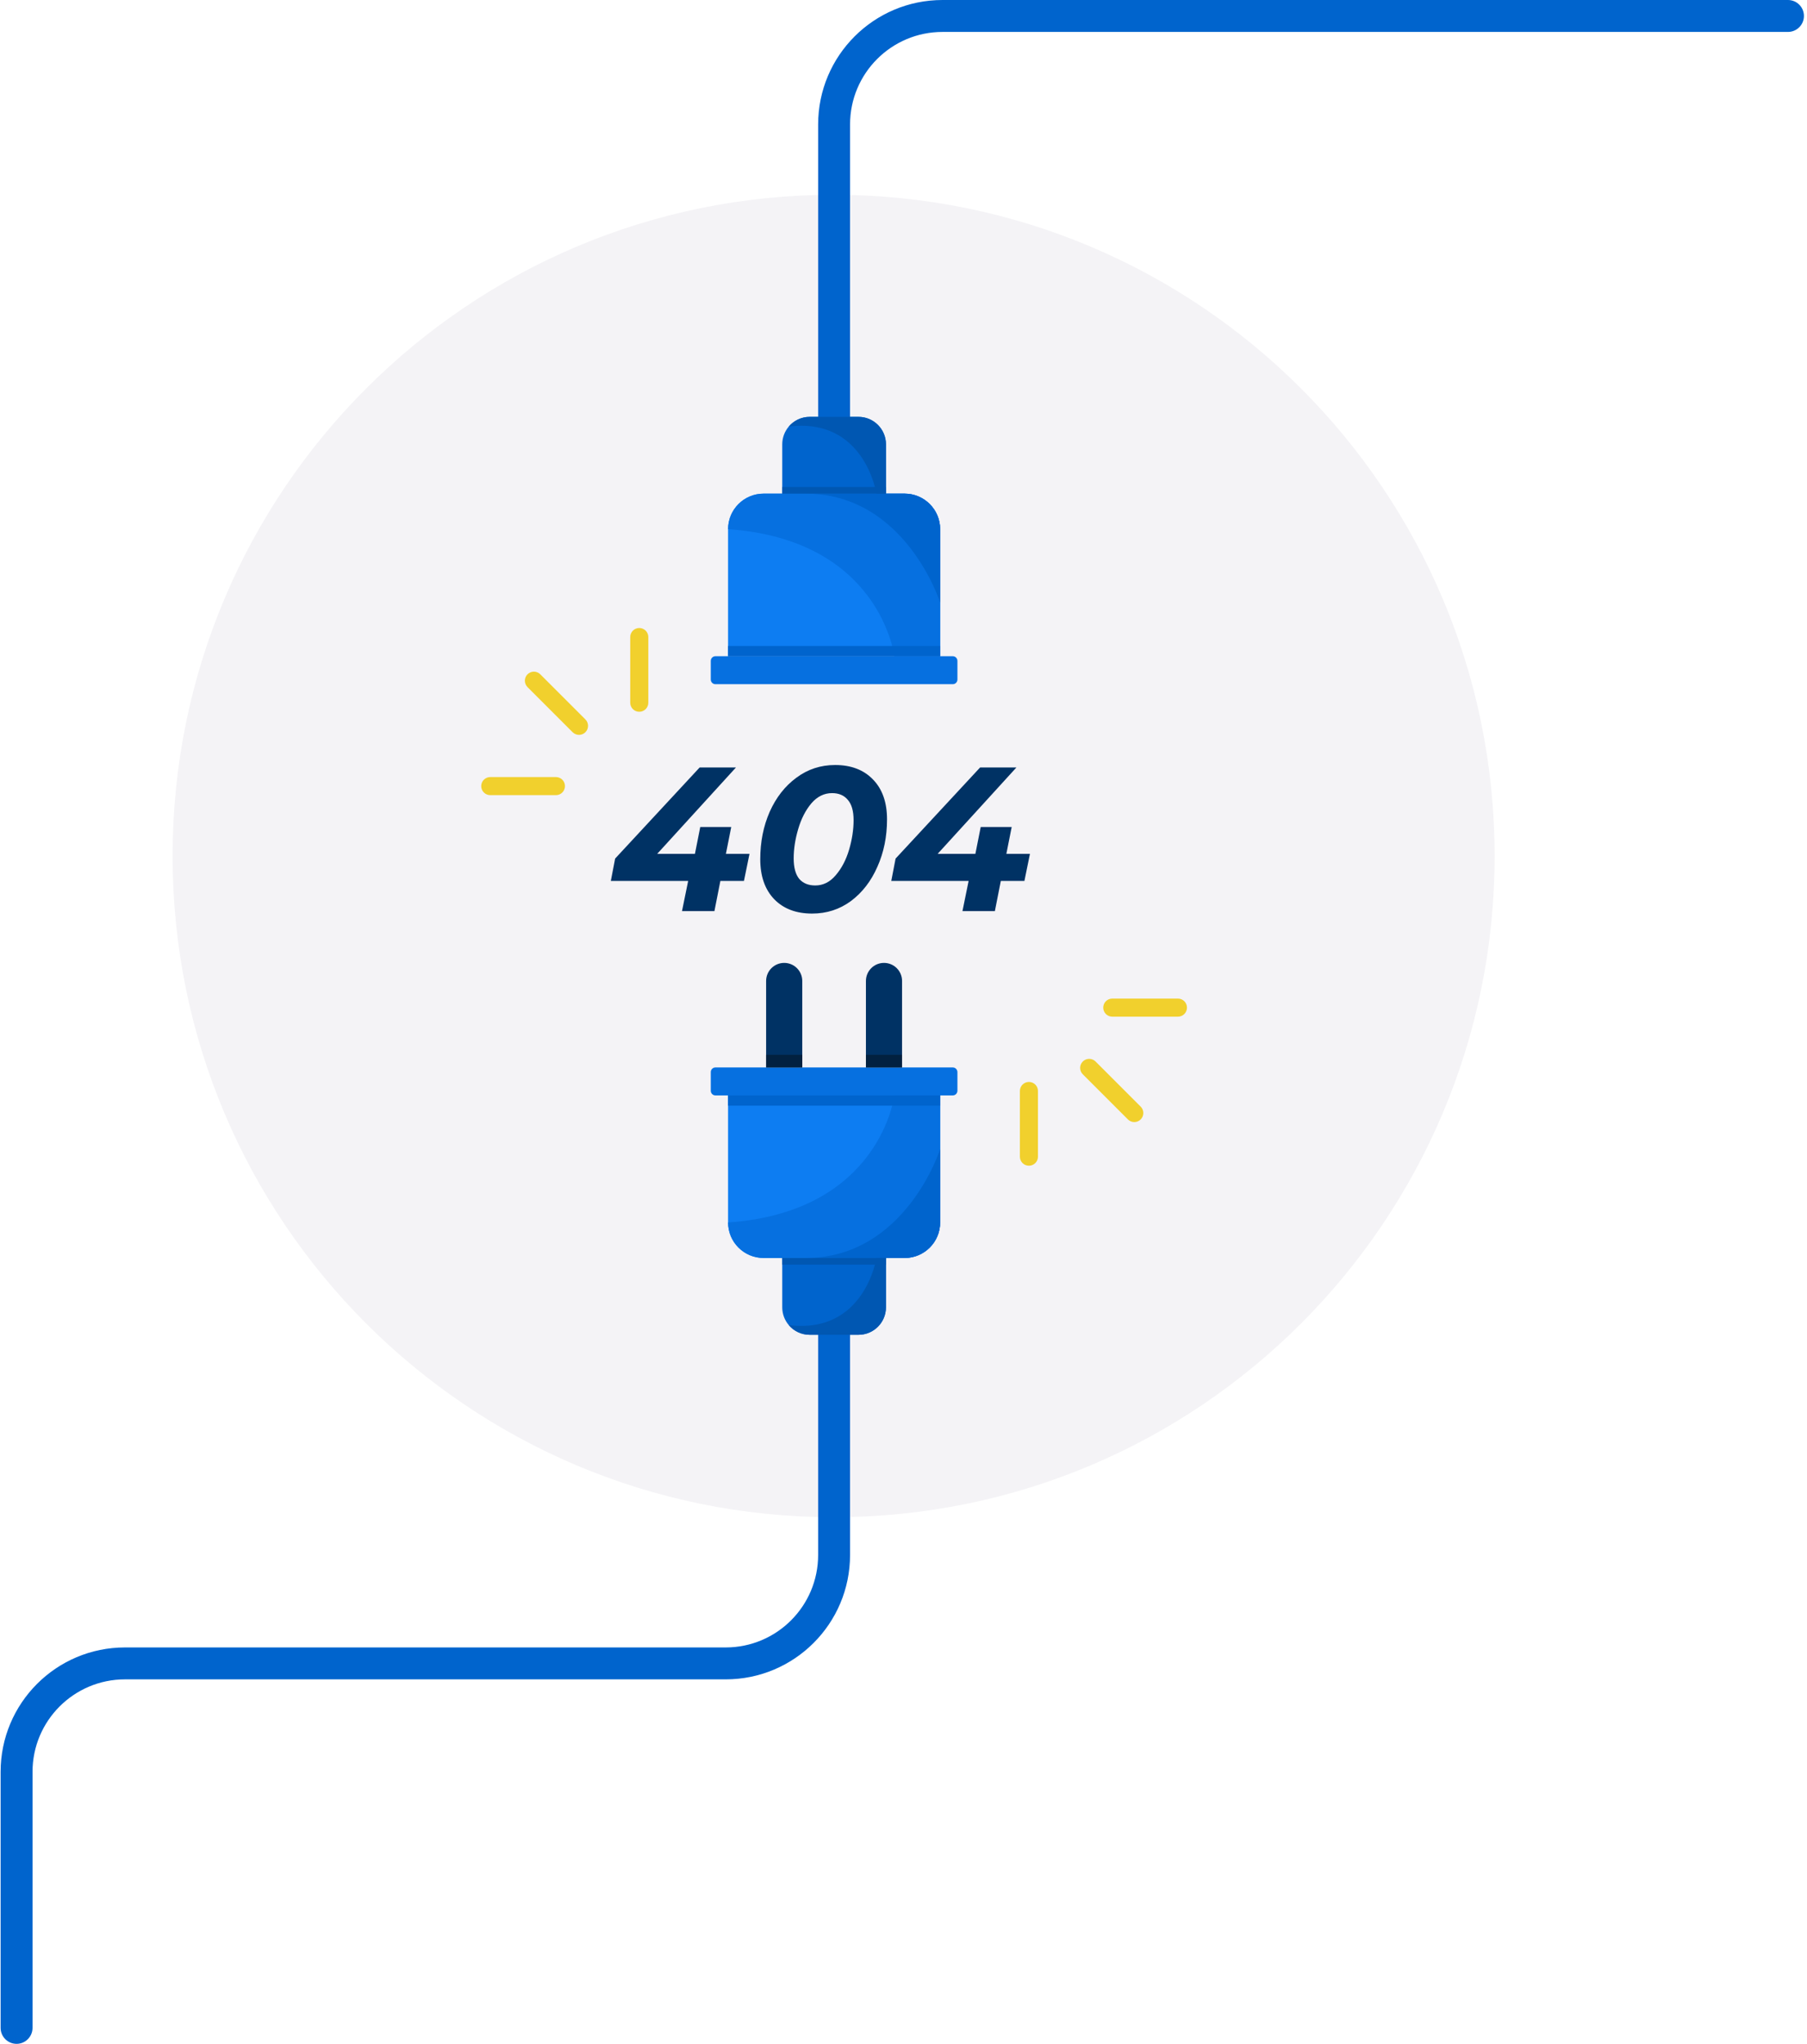 <svg width="382" height="432" viewBox="0 0 382 432" fill="none" xmlns="http://www.w3.org/2000/svg">
<path d="M315.962 180.901C315.962 258.076 253.401 320.639 176.225 320.639C99.05 320.639 36.487 258.076 36.487 180.901C36.487 103.727 99.05 41.164 176.225 41.164C253.401 41.164 315.962 103.727 315.962 180.901Z" fill="#F4F3F6"/>
<path d="M179.702 244.729V328.609C179.702 343.133 167.929 354.906 153.407 354.906H26.424C15.628 354.906 6.876 363.657 6.876 374.453V428.559C6.876 430.422 5.366 431.934 3.503 431.934C1.64 431.934 0.13 430.422 0.13 428.559V374.453C0.13 359.931 11.902 348.16 26.424 348.16H153.409C164.203 348.16 172.954 339.409 172.954 328.613V244.729H179.702Z" fill="#0064CD"/>
<path d="M187.292 262.833V276.277C187.292 279.486 184.69 282.088 181.482 282.088H171.176C169.406 282.088 167.82 281.295 166.754 280.047V280.045C165.889 279.03 165.367 277.716 165.367 276.277V262.833H187.292Z" fill="#0064CD"/>
<path d="M198.746 231.499V258.351C198.746 262.495 195.384 265.857 191.235 265.857H161.421C157.274 265.857 153.912 262.495 153.912 258.351V231.499H198.746Z" fill="#0D7DF2"/>
<path d="M151.243 225.586H201.414C201.959 225.586 202.4 226.029 202.4 226.574V230.513C202.4 231.058 201.959 231.499 201.414 231.499H151.243C150.699 231.499 150.256 231.058 150.256 230.513V226.574C150.256 226.029 150.699 225.586 151.243 225.586Z" fill="#0670E0"/>
<path d="M169.599 225.585H161.958V207.312C161.958 205.202 163.67 203.492 165.78 203.492C167.889 203.492 169.599 205.202 169.599 207.312V225.585Z" fill="#003264"/>
<path d="M190.697 225.585H183.056V207.312C183.056 205.202 184.766 203.492 186.877 203.492C188.987 203.492 190.697 205.202 190.697 207.312V225.585Z" fill="#003264"/>
<path d="M198.746 231.499V258.351C198.746 262.495 195.384 265.857 191.235 265.857H161.421C157.274 265.857 153.912 262.495 153.912 258.351C186.106 256.113 189.064 231.499 189.064 231.499H198.746Z" fill="#0670E0"/>
<path d="M198.746 233.664H153.912V231.498H198.746V233.664Z" fill="#0064CD"/>
<path d="M198.746 242.847V258.351C198.746 262.495 195.384 265.857 191.235 265.857H170.306C191.44 265.857 198.746 242.847 198.746 242.847Z" fill="#0064CD"/>
<path d="M187.292 267.261H165.367V265.858H187.292V267.261Z" fill="#0057B2"/>
<path d="M169.599 225.585H161.958V222.911H169.599V225.585Z" fill="#022140"/>
<path d="M190.697 225.585H183.056V222.911H190.697V225.585Z" fill="#022140"/>
<path d="M187.292 265.858V276.277C187.292 279.486 184.69 282.088 181.481 282.088H171.176C169.406 282.088 167.82 281.295 166.754 280.047V280.045C182.816 282.015 185.27 265.858 185.27 265.858H187.292Z" fill="#0057B2"/>
<path d="M381.353 3.374C381.353 5.235 379.842 6.747 377.981 6.747H199.252C188.455 6.747 179.703 15.499 179.703 26.295V114.938H172.956V26.295C172.956 11.773 184.727 -0 199.252 -0H377.981C379.842 -0 381.353 1.511 381.353 3.374Z" fill="#0064CD"/>
<path d="M187.292 107.348V93.906C187.292 90.695 184.69 88.095 181.482 88.095H171.176C169.406 88.095 167.82 88.888 166.754 90.136V90.138C165.889 91.15 165.367 92.467 165.367 93.906V107.348H187.292Z" fill="#0064CD"/>
<path d="M198.746 138.684V111.831C198.746 107.685 195.384 104.323 191.235 104.323H161.421C157.274 104.323 153.912 107.685 153.912 111.831V138.684H198.746Z" fill="#0D7DF2"/>
<path d="M151.243 144.594H201.414C201.959 144.594 202.4 144.153 202.4 143.608V139.669C202.4 139.124 201.959 138.683 201.414 138.683H151.243C150.699 138.683 150.256 139.124 150.256 139.669V143.608C150.256 144.153 150.699 144.594 151.243 144.594Z" fill="#0670E0"/>
<path d="M198.746 138.684V111.831C198.746 107.685 195.384 104.323 191.235 104.323H161.421C157.274 104.323 153.912 107.685 153.912 111.831C186.106 114.069 189.064 138.684 189.064 138.684H198.746Z" fill="#0670E0"/>
<path d="M198.746 136.518H153.912V138.684H198.746V136.518Z" fill="#0064CD"/>
<path d="M198.746 127.335V111.832C198.746 107.685 195.384 104.323 191.235 104.323H170.306C191.44 104.323 198.746 127.335 198.746 127.335Z" fill="#0064CD"/>
<path d="M187.292 102.921H165.367V104.323H187.292V102.921Z" fill="#0057B2"/>
<path d="M187.292 104.323V93.906C187.292 90.695 184.69 88.095 181.481 88.095H171.176C169.406 88.095 167.82 88.888 166.754 90.136V90.138C182.816 88.167 185.27 104.323 185.27 104.323H187.292Z" fill="#0057B2"/>
<path d="M117.523 168.042H103.64C102.587 168.042 101.729 167.187 101.729 166.131C101.729 165.075 102.587 164.22 103.64 164.22H117.523C118.579 164.22 119.434 165.075 119.434 166.131C119.434 167.187 118.579 168.042 117.523 168.042Z" fill="#F1D02D"/>
<path d="M135.142 150.422C134.086 150.422 133.231 149.567 133.231 148.511V134.628C133.231 133.573 134.086 132.718 135.142 132.718C136.198 132.718 137.053 133.573 137.053 134.628V148.511C137.053 149.567 136.198 150.422 135.142 150.422Z" fill="#F1D02D"/>
<path d="M122.404 155.304C121.915 155.304 121.424 155.115 121.052 154.743L111.517 145.207C110.769 144.46 110.769 143.251 111.517 142.504C112.262 141.758 113.473 141.758 114.218 142.504L123.753 152.041C124.501 152.786 124.501 153.997 123.753 154.743C123.381 155.115 122.892 155.304 122.404 155.304Z" fill="#F1D02D"/>
<path d="M235.133 211.035H249.016C250.072 211.035 250.927 211.89 250.927 212.946C250.927 213.999 250.072 214.856 249.016 214.856H235.133C234.078 214.856 233.223 213.999 233.223 212.946C233.223 211.89 234.078 211.035 235.133 211.035Z" fill="#F1D02D"/>
<path d="M217.514 228.652C218.57 228.652 219.425 229.509 219.425 230.565V244.446C219.425 245.501 218.57 246.356 217.514 246.356C216.459 246.356 215.604 245.501 215.604 244.446V230.565C215.604 229.509 216.459 228.652 217.514 228.652Z" fill="#F1D02D"/>
<path d="M230.254 223.773C230.743 223.773 231.231 223.959 231.604 224.332L241.141 233.869C241.886 234.615 241.886 235.826 241.141 236.571C240.394 237.318 239.185 237.318 238.438 236.571L228.902 227.036C228.155 226.288 228.155 225.079 228.902 224.332C229.275 223.959 229.764 223.773 230.254 223.773Z" fill="#F1D02D"/>
<path d="M157.272 186.174H152.286L151.028 192.548H144.176L145.477 186.174H129.129L130.039 181.447L147.906 162.193H155.581L138.929 180.45H146.908L148.036 174.769H154.584L153.456 180.45H158.443L157.272 186.174ZM171.689 193.069C168.307 193.069 165.633 192.057 163.667 190.033C161.701 187.981 160.718 185.162 160.718 181.577C160.718 177.934 161.383 174.595 162.713 171.56C164.072 168.524 165.951 166.125 168.35 164.361C170.75 162.569 173.482 161.673 176.546 161.673C179.929 161.673 182.603 162.699 184.569 164.752C186.534 166.775 187.517 169.579 187.517 173.164C187.517 176.807 186.838 180.146 185.479 183.182C184.149 186.217 182.285 188.631 179.885 190.423C177.486 192.187 174.754 193.069 171.689 193.069ZM172.34 187.128C174.017 187.128 175.462 186.405 176.676 184.96C177.919 183.514 178.859 181.722 179.495 179.582C180.131 177.414 180.449 175.333 180.449 173.338C180.449 171.401 180.044 169.97 179.235 169.045C178.454 168.091 177.341 167.614 175.896 167.614C174.219 167.614 172.759 168.336 171.516 169.782C170.302 171.227 169.376 173.034 168.74 175.202C168.104 177.342 167.786 179.409 167.786 181.404C167.786 183.341 168.177 184.786 168.957 185.74C169.767 186.665 170.894 187.128 172.34 187.128ZM216.56 186.174H211.573L210.316 192.548H203.464L204.765 186.174H188.417L189.327 181.447L207.194 162.193H214.869L198.217 180.45H206.196L207.324 174.769H213.872L212.744 180.45H217.731L216.56 186.174Z" fill="#003264"/>
</svg>
